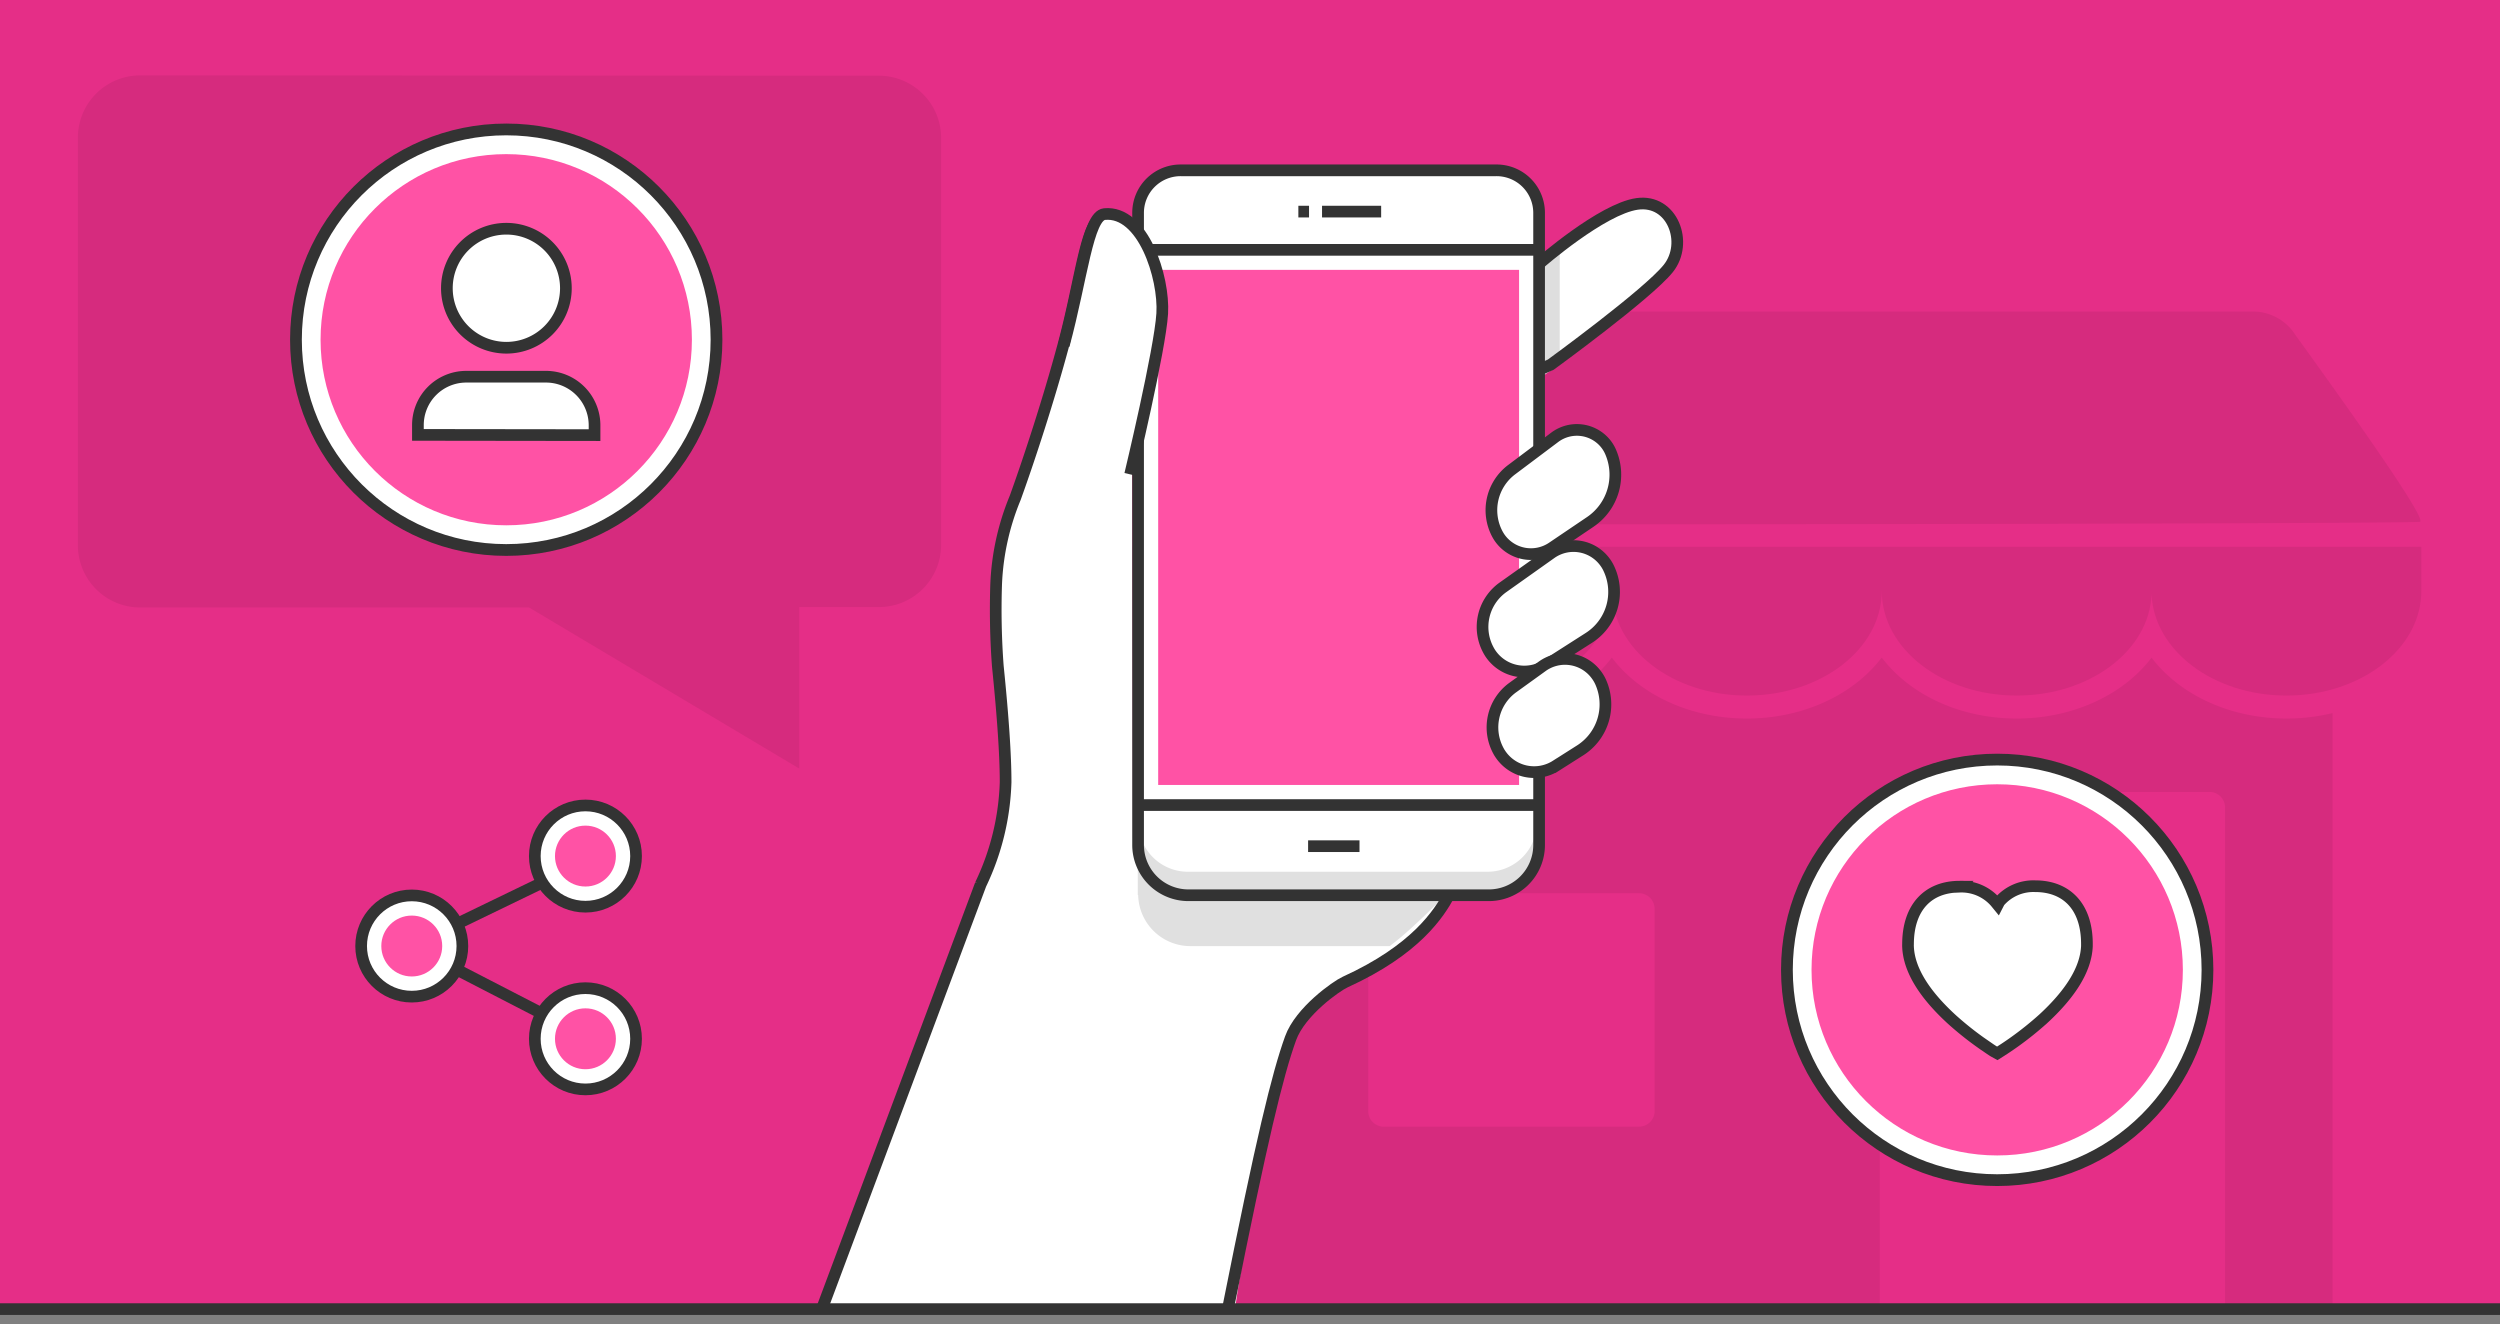 <svg id="Capa_1" data-name="Capa 1" xmlns="http://www.w3.org/2000/svg" viewBox="0 0 321 170"><rect x="0" y="0" width="321" height="170" fill="#808080" stroke="none"/><defs><style>.cls-1{fill:#e52e87;}.cls-10,.cls-2,.cls-4,.cls-5,.cls-6,.cls-8{fill-rule:evenodd;}.cls-2,.cls-3{opacity:0.07;}.cls-10,.cls-13,.cls-5{fill:#fff;}.cls-6{fill:#dedede;}.cls-12,.cls-7{fill:none;}.cls-10,.cls-12,.cls-13,.cls-7{stroke:#333;}.cls-10,.cls-13,.cls-7{stroke-width:1.5px;}.cls-8{fill:#e0e0e0;}.cls-11,.cls-9{fill:#ff52a5;stroke:#fff;}.cls-9{stroke-width:3px;}.cls-11{stroke-width:3.02px;}.cls-12{stroke-width:1.51px;}</style></defs><rect class="cls-1" x="-4.5" y="-5" width="330" height="172.83"/><path id="_-Color" data-name="🎨-Color" class="cls-2" d="M112.84,9.72a8,8,0,0,1,8,8V70a8,8,0,0,1-8,7.95H102.62V98.68L67.93,78H18A8,8,0,0,1,10,70V17.68a8,8,0,0,1,8-8Z"/><g class="cls-3"><path id="Combined-Shape" class="cls-4" d="M241.62,84.43l.08.11c3.6,4.68,10,7.72,17.25,7.72h.36c7-.1,13.28-3.08,16.83-7.66l.12-.16.12.16c3.62,4.65,10,7.66,17.2,7.66a24.93,24.93,0,0,0,5.92-.7v76.53H285.7v-64.4a2,2,0,0,0-1.82-2H243.36a2,2,0,0,0-2,1.82v64.55H148.82V91.49a24.91,24.91,0,0,0,6.18.77h.36c7.06-.1,13.34-3.12,16.88-7.72l.08-.11.08.11c3.6,4.68,10,7.72,17.25,7.72H190c7.06-.1,13.34-3.12,16.88-7.72l.08-.11.08.11c3.6,4.68,10,7.72,17.25,7.72h.36c7.06-.1,13.34-3.12,16.88-7.72Zm21.93,43.72c3.29,0,5.95,3,5.95,6.76s-2.66,6.77-5.95,6.77-6-3-6-6.77S260.26,128.15,263.55,128.15Zm-53.07-13.46h-32.8a2,2,0,0,0-2,1.82v26.15a2,2,0,0,0,1.82,2h32.95a2,2,0,0,0,2-1.83V116.66A2,2,0,0,0,210.48,114.69Z"/><path class="cls-4" d="M137.51,67l.11-.14c1.62-2,17.08-23.17,17.88-24.18A6.93,6.93,0,0,1,160.94,40H289.36A6.45,6.45,0,0,1,294.72,43q17.08,23.64,16,24C309.68,67.3,137.1,67.53,137.51,67Z"/><path id="Combined-Shape-2" data-name="Combined-Shape" class="cls-4" d="M310.9,70.21v5.66h0c0,7.42-7.76,13.44-17.32,13.44-9.39,0-17-5.79-17.32-13-.29,7.22-7.93,13-17.31,13-9.57,0-17.33-6-17.33-13.44,0,7.42-7.76,13.44-17.32,13.44S207,83.29,207,75.87c0,7.42-7.76,13.44-17.32,13.44s-17.33-6-17.33-13.44c0,7.42-7.76,13.44-17.32,13.44s-17.33-6-17.33-13.44V70.21H310.9Z"/></g><g id="_01-Stickers_Hands_01_Large" data-name="01-Stickers/Hands/01/Large"><g id="Group"><path id="Fill-28-Copy-2" class="cls-5" d="M128.83,102.66s-2.11-30.43-.29-34.06c1-2,5.22-13.85,8-24.4,2.2-8.18,2.9-15.86,4.94-16.09a4.42,4.42,0,0,1,3.89,1.9V56.67c-.46,2-.78,3.36-.78,3.36l.78.6.1,46.78c0,3.62,3.53,6.66,7.15,6.66q36.42-2.05,34.48,0c-.92,1-6.36,6.69-7.18,7.41-2.1,1.84-5.91,4-8.88,6.24a45.48,45.48,0,0,0-5,4.3s-2.05,7.24-3.58,15c-.92,4.73-2.83,13.32-3.87,21l-53-.42c10.27-27.15,17.67-46.82,20.35-54.27S128.83,102.66,128.83,102.66Z"/><path id="Fill-5-Copy-2" class="cls-5" d="M197.68,34.55s9.78-8.56,13.37-8.42,4.83,5.39,2.65,9.08-14.56,11.73-14.56,11.73Q197.69,34.55,197.68,34.55Z"/><path id="Fill-7-Copy-2" class="cls-6" d="M195,35s2.42-1.31,5.27-2.61V46.81c-1.76,1.21-3,2-3,2l-5.37,2.25-2.59-5.36L188.41,40Z"/><path id="Stroke-9-Copy-2" class="cls-7" d="M197.68,33.82s8-7,12.53-7.64,6.63,5,4,8.29-15.09,12.35-15.09,12.35l-5.87,2.58-2.83-6.16-.95-6.54Z"/><path id="Fill-29-Copy-2" class="cls-8" d="M146.09,114.93v-6.57a6.71,6.71,0,0,0,6.86,6.55h32.68c-2,2-4.18,4.11-5.82,5.48-.4.33-.86.7-1.37,1.09H153a6.71,6.71,0,0,1-6.86-6.55"/><g id="celu1"><path class="cls-5" d="M197.67,90.28v-63a5.46,5.46,0,0,0-5.52-5.41H151.69a5.46,5.46,0,0,0-5.51,5.41v81.28a6.45,6.45,0,0,0,6.51,6.39h38.46a6.46,6.46,0,0,0,6.52-6.39V90.28Z"/><rect id="_-Color-2" data-name="🎨-Color" class="cls-9" x="147.21" y="33.15" width="49.34" height="69.14"/><path class="cls-8" d="M190.86,111.93H152.65a6.34,6.34,0,0,1-6.47-6.19v3a6.34,6.34,0,0,0,6.47,6.2h38.21a6.34,6.34,0,0,0,6.48-6.2v-3a6.34,6.34,0,0,1-6.48,6.19"/><path class="cls-7" d="M197.62,90.28v-63a5.46,5.46,0,0,0-5.51-5.41H151.65a5.46,5.46,0,0,0-5.52,5.41v81.28a6.46,6.46,0,0,0,6.52,6.39h38.46a6.45,6.45,0,0,0,6.51-6.39V90.28Z"/><line class="cls-7" x1="146.18" y1="103.37" x2="197.34" y2="103.37"/><line class="cls-7" x1="197.34" y1="32.08" x2="146.18" y2="32.08"/><line class="cls-7" x1="169.75" y1="27.17" x2="177.34" y2="27.17"/><line id="celu1-copy" class="cls-7" x1="166.71" y1="27.17" x2="168.08" y2="27.17"/><line class="cls-7" x1="167.96" y1="108.65" x2="174.56" y2="108.65"/></g><path id="Shape-Copy" class="cls-7" d="M105.62,167.83l20.3-54.28a32.56,32.56,0,0,0,3.2-13.13q0-5.1-1-14.89a97.93,97.93,0,0,1-.21-10.6,32.32,32.32,0,0,1,2.44-11c1.76-4.87,4.31-12.61,6.23-19.78,2.2-8.18,2.9-15.86,4.94-16.09a4.42,4.42,0,0,1,3.89,1.9V56.66c-.46,2-.78,3.37-.78,3.37l.78.6"/><path id="Fill-34-Copy-2" class="cls-5" d="M145.11,61.53s3.84-16,4.12-20.65-2.47-13.31-7.42-12.77c-2.16.24-2.08,5.84-4.4,14.4l1.54,19"/><path id="Stroke-35-Copy-2" class="cls-7" d="M145.11,60.91s3.84-16,4.12-20.65S146.76,27,141.81,27.49c-2.16.24-2.9,8.28-5.22,16.85"/><path id="Path-Copy" class="cls-7" d="M186.13,114.78c-1.35,2.51-4.31,7.17-13.42,11.32-1.12.51-5.76,3.77-7,7.22-1.7,4.73-3.69,12.91-8,34.51"/><path id="Rectangle" class="cls-10" d="M194.09,60.31l5.54-4.16a4.74,4.74,0,0,1,6.63.94,4.56,4.56,0,0,1,.57,1A7.32,7.32,0,0,1,204.21,67l-4.88,3.3A4.9,4.9,0,0,1,192.52,69c-.1-.15-.2-.32-.29-.49A6.51,6.51,0,0,1,194.09,60.31Z"/><path id="Rectangle-Copy" class="cls-10" d="M193,75.4l6.13-4.35a5,5,0,0,1,7,1.19,4.67,4.67,0,0,1,.48.84A7,7,0,0,1,204,81.91l-5.46,3.49a5.24,5.24,0,0,1-7.23-1.59c-.06-.1-.12-.19-.17-.29A6.24,6.24,0,0,1,193,75.4Z"/><path id="Rectangle-Copy-2" class="cls-10" d="M194.2,88.31,198,85.57a5,5,0,0,1,7,1.11,4.81,4.81,0,0,1,.49.82,7,7,0,0,1-2.54,8.81l-3.15,2a5.21,5.21,0,0,1-7.2-1.56,2.38,2.38,0,0,1-.18-.3A6.32,6.32,0,0,1,194.2,88.31Z"/></g></g><line class="cls-7" y1="168.09" x2="321" y2="168.09"/><g id="_01-Stickers_Complements_02-Actions_Share" data-name="01-Stickers/Complements/02-Actions/Share"><g id="Group-2" data-name="Group"><polyline id="Path-27" class="cls-7" points="75.17 110.64 52.79 121.47 75.17 133.02"/><circle id="_-Color-3" data-name="🎨-Color" class="cls-9" cx="75.17" cy="109.92" r="5.41"/><circle id="_-Color-4" data-name="🎨-Color" class="cls-9" cx="75.17" cy="133.38" r="5.41"/><circle id="_-Color-5" data-name="🎨-Color" class="cls-9" cx="52.87" cy="121.47" r="5.41"/><circle id="Oval" class="cls-7" cx="75.17" cy="109.92" r="6.5"/><circle id="Oval-Copy" class="cls-7" cx="75.17" cy="133.38" r="6.5"/><circle id="Oval-Copy-2" class="cls-7" cx="52.87" cy="121.47" r="6.5"/></g></g><ellipse id="_-Color-6" data-name="🎨-Color" class="cls-11" cx="65" cy="43.62" rx="25.35" ry="25.34"/><circle id="Oval-Copy-14" class="cls-12" cx="65" cy="43.62" r="27"/><g id="_01-Stickers_Complements_05-Person_User" data-name="01-Stickers/Complements/05-Person/User"><path id="Path" class="cls-13" d="M76.34,55.87V54.61a6.24,6.24,0,0,0-6.25-6.24H59.87a6.21,6.21,0,0,0-6.21,6.21v1.26Z"/><path id="Path-2" data-name="Path" class="cls-13" d="M65,29.37A7.64,7.64,0,1,1,57.38,37,7.63,7.63,0,0,1,65,29.37Z"/></g><ellipse id="_-Color-7" data-name="🎨-Color" class="cls-11" cx="256.44" cy="124.53" rx="25.35" ry="25.34"/><circle id="Oval-Copy-14-2" data-name="Oval-Copy-14" class="cls-12" cx="256.44" cy="124.53" r="27"/><g id="_01-Stickers_Complements_02-Actions_Favorite" data-name="01-Stickers/Complements/02-Actions/Favorite"><path id="_Icon-color" data-name="🎨Icon-color" class="cls-13" d="M256.71,115.79a5.77,5.77,0,0,1,4.62-2c3.94,0,6.63,2.54,6.63,7.41,0,.09,0,.19,0,.28-.13,3.07-2.22,6.21-5.59,9.32a42.15,42.15,0,0,1-3.74,3c-.45.32-.86.6-1.24.85l-.48.31-.46.29L256,135h0l-.1-.06-.35-.23-1.23-.85a40.76,40.76,0,0,1-3.74-3c-3.38-3.11-5.47-6.25-5.59-9.32a2.62,2.62,0,0,1,0-.28c0-4.87,2.69-7.41,6.62-7.41a5.78,5.78,0,0,1,4.63,2l.27.33Z"/></g></svg>